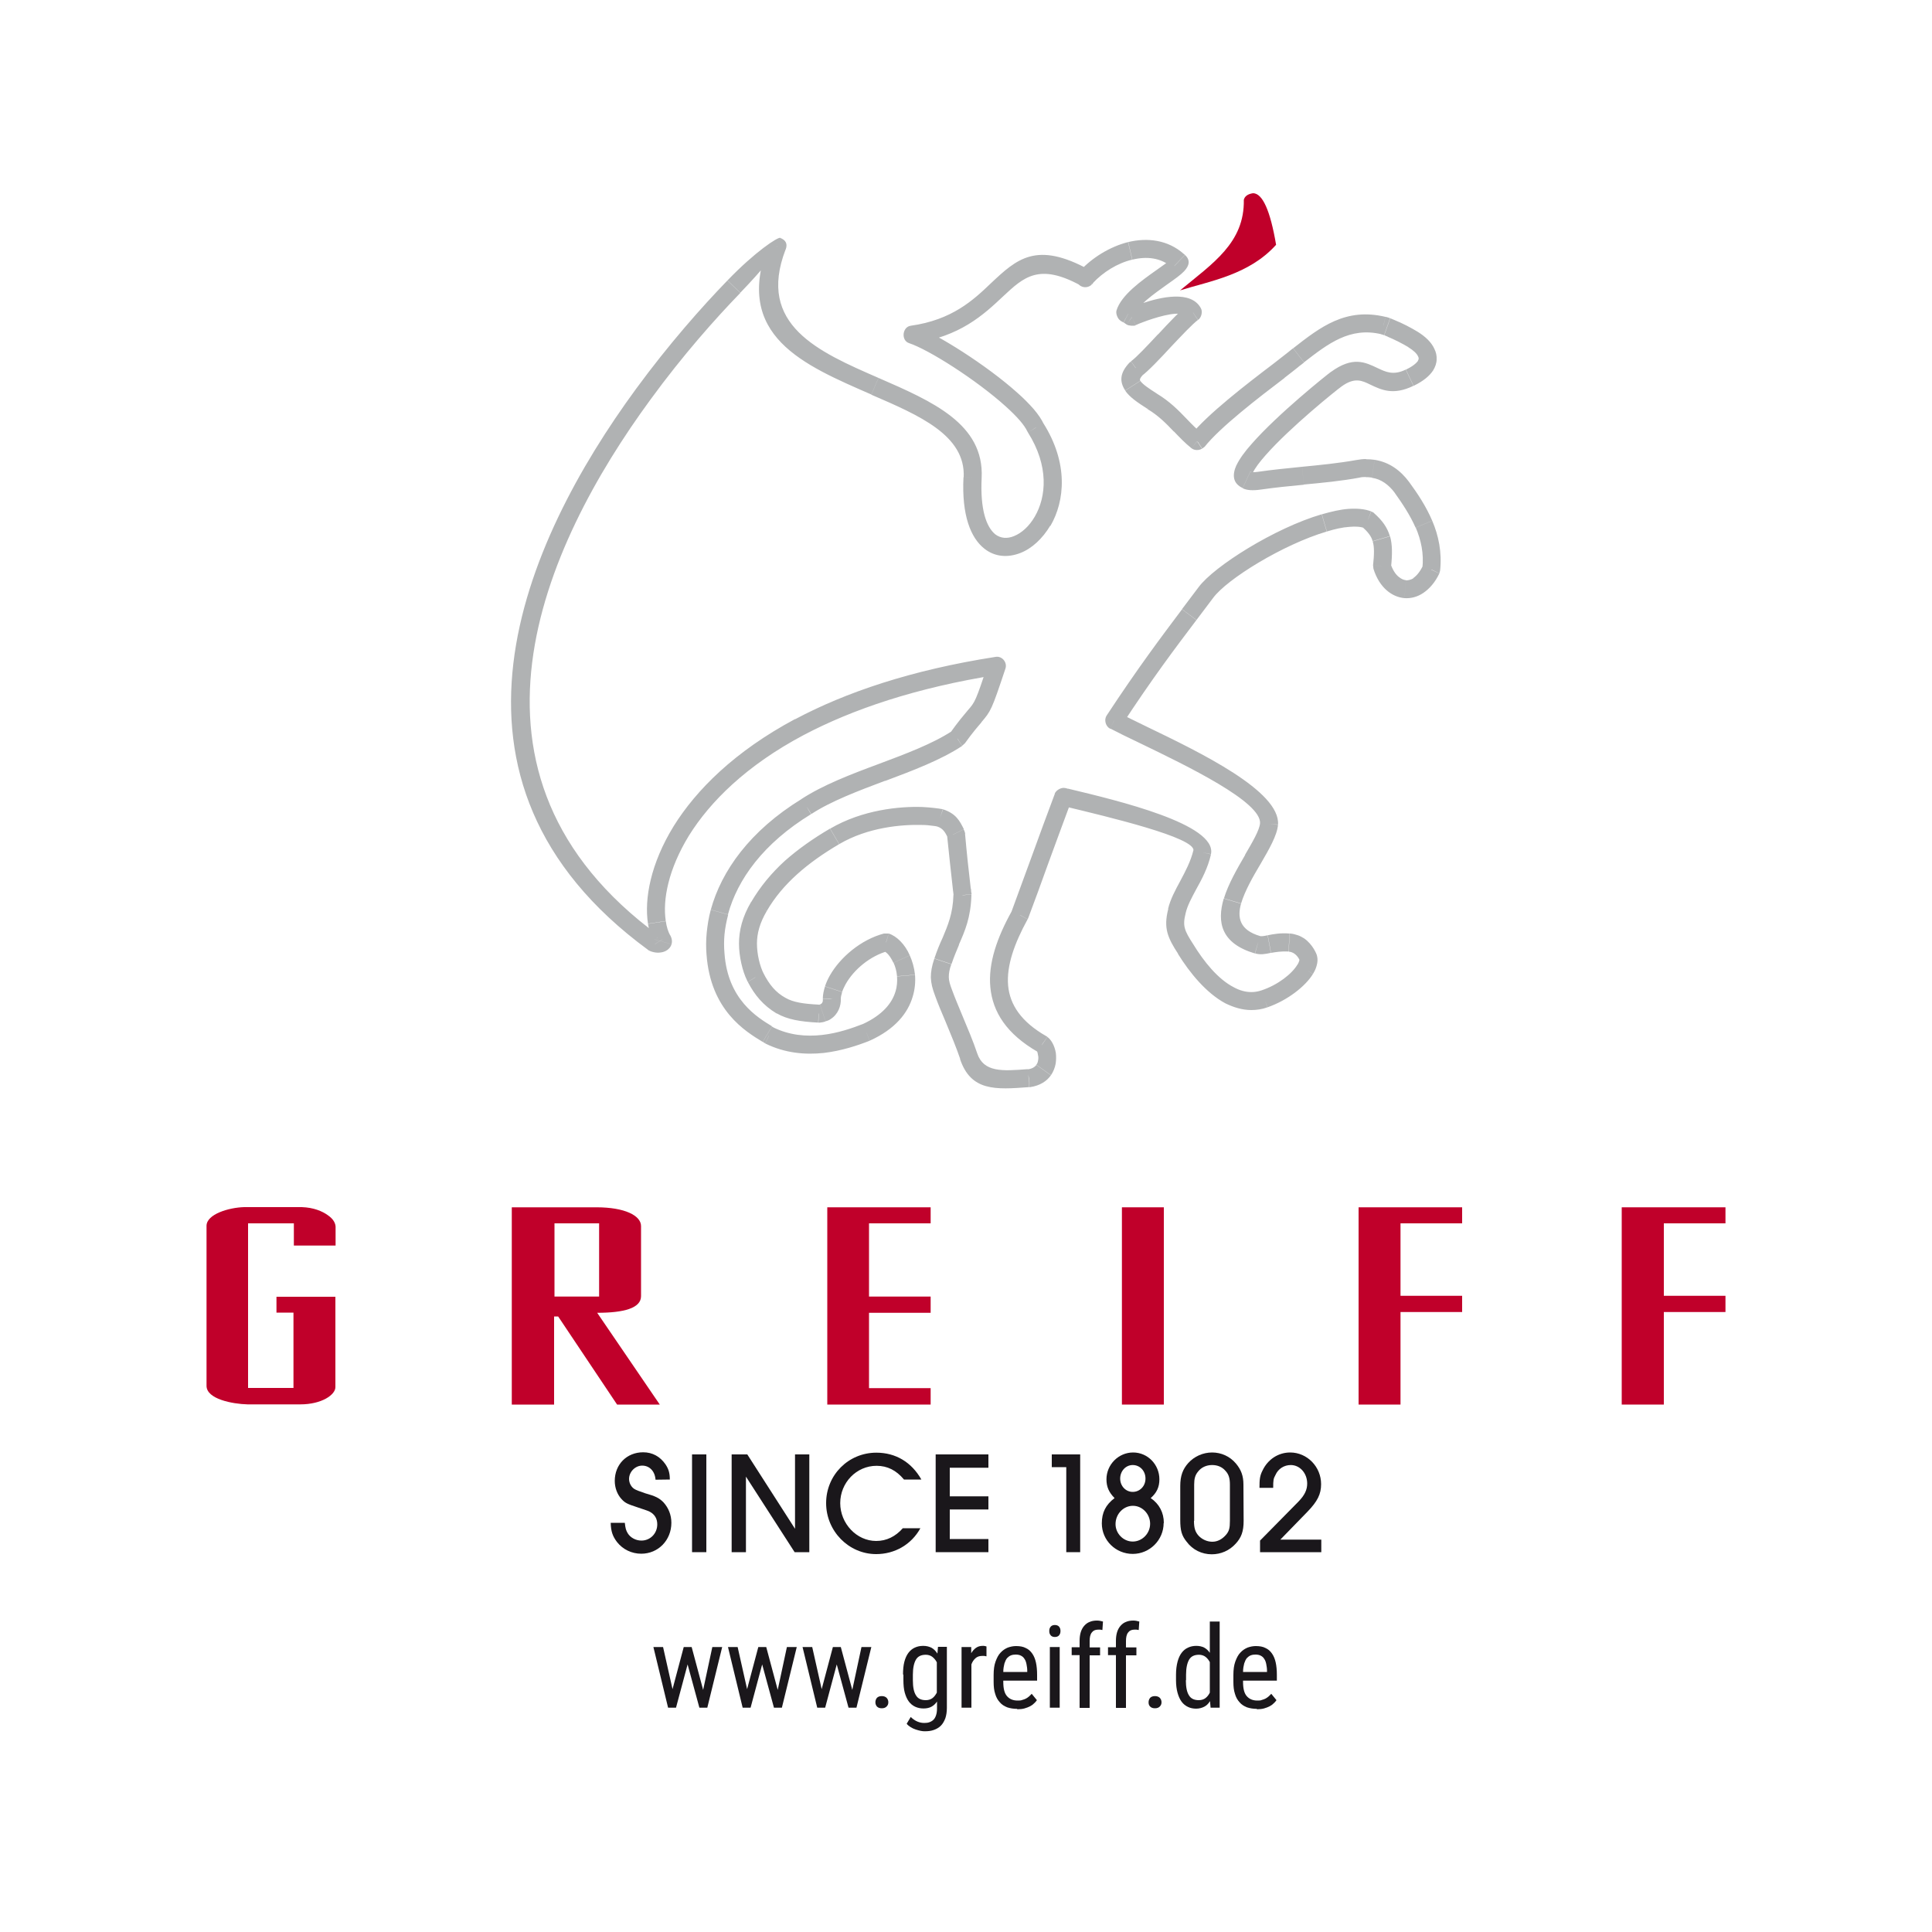 <?xml version="1.0" encoding="UTF-8"?>
<svg id="Vrstva_1" data-name="Vrstva 1" xmlns="http://www.w3.org/2000/svg" viewBox="0 0 100 100">
  <defs>
    <style>
      .cls-1 {
        fill: #b0b2b3;
      }

      .cls-2, .cls-3 {
        fill: #c0002a;
      }

      .cls-4 {
        fill: #1a171b;
      }

      .cls-3 {
        fill-rule: evenodd;
      }
    </style>
  </defs>
  <g>
    <path class="cls-4" d="m36.39,87.49l.48-2.24h.51l-.77,3.14h-.41l-.61-2.24-.6,2.24h-.41l-.76-3.14h.5l.49,2.18.58-2.18h.41l.6,2.24Z"/>
    <path class="cls-4" d="m40.25,87.49l.48-2.24h.51l-.77,3.14h-.41l-.61-2.24-.6,2.24h-.41l-.76-3.14h.5l.49,2.18.58-2.18h.41l.6,2.24Z"/>
    <path class="cls-4" d="m44.11,87.49l.48-2.24h.51l-.77,3.14h-.41l-.61-2.24-.6,2.24h-.41l-.76-3.14h.5l.49,2.18.58-2.18h.41l.6,2.24Z"/>
    <path class="cls-4" d="m45.31,88.11c0-.09.03-.17.08-.23.06-.06.14-.09.25-.09s.19.03.25.09c.06.06.09.14.09.23s-.03.16-.09.22c-.06.06-.14.09-.25.09s-.19-.03-.25-.09c-.05-.06-.08-.13-.08-.22Z"/>
    <path class="cls-4" d="m46.74,86.68c0-.26.02-.48.07-.67.05-.19.12-.34.21-.46.09-.12.2-.21.33-.27.13-.06.27-.09.44-.09s.31.04.43.1c.12.07.22.17.3.3l.03-.35h.46v3.16c0,.21-.03.39-.08.54-.06.15-.13.28-.23.38-.1.1-.22.17-.36.22-.14.05-.29.07-.46.07-.06,0-.13,0-.22-.02-.09-.02-.17-.04-.26-.07-.09-.03-.18-.07-.26-.12-.08-.05-.16-.11-.21-.18l.21-.35c.11.11.23.19.35.24.12.05.24.07.35.07.1,0,.19-.01.27-.04.08-.03.15-.07.21-.13.06-.06.1-.14.13-.23.03-.09.05-.21.05-.35v-.36c-.08.12-.18.21-.29.27-.11.06-.25.09-.41.09s-.3-.03-.43-.09c-.13-.06-.24-.15-.33-.27-.09-.12-.16-.28-.21-.46s-.07-.4-.07-.65v-.29Zm.51.29c0,.35.05.61.16.78.1.17.27.25.51.25.14,0,.26-.04.35-.11.09-.07.16-.17.22-.28v-1.57c-.06-.11-.13-.2-.23-.28-.09-.07-.21-.11-.34-.11-.24,0-.41.08-.51.25s-.16.43-.16.78v.29Z"/>
    <path class="cls-4" d="m51.06,85.73s-.08-.01-.11-.02c-.03,0-.07,0-.12,0-.14,0-.25.04-.34.12-.09.08-.16.18-.21.32v2.24h-.51v-3.14h.5v.32c.07-.12.15-.21.25-.28.1-.07.21-.1.34-.1.02,0,.03,0,.05,0s.04,0,.06.01c.02,0,.04,0,.05.01s.03,0,.04.01v.5Z"/>
    <path class="cls-4" d="m52.64,88.45c-.19,0-.36-.03-.51-.08-.15-.06-.28-.14-.38-.26-.11-.12-.19-.26-.24-.44-.06-.18-.08-.38-.08-.62v-.35c0-.28.03-.51.1-.7.07-.19.15-.35.26-.46.11-.12.23-.2.37-.26.14-.05.28-.08.43-.08.2,0,.37.03.5.1.14.06.25.16.34.29.09.13.15.28.19.46s.06.4.06.64v.3h-1.75v.07c0,.34.06.58.19.73.13.15.31.23.55.23.09,0,.17,0,.24-.03.07-.02.13-.04.19-.07.06-.03.11-.07.16-.11.05-.04.09-.09.14-.14l.27.33c-.04.06-.09.12-.15.17-.06.06-.13.11-.21.15-.08.04-.18.08-.29.11-.11.03-.23.04-.36.04Zm-.06-2.81c-.09,0-.17.01-.25.04-.08.03-.14.08-.2.14-.06.07-.1.16-.14.28-.03.12-.06.26-.06.44h1.24v-.07c0-.12-.02-.23-.04-.34-.02-.1-.05-.19-.1-.26-.04-.07-.1-.13-.18-.17-.07-.04-.17-.06-.28-.06Z"/>
    <path class="cls-4" d="m54.31,84.42c0-.09.02-.16.07-.22.05-.06.12-.09.22-.09s.17.03.22.09c.05.06.07.13.07.22s-.02.16-.07.22c-.05.06-.12.09-.22.09s-.17-.03-.22-.09c-.05-.06-.07-.13-.07-.22Zm.54,3.97h-.51v-3.14h.51v3.14Z"/>
    <path class="cls-4" d="m55.88,88.39v-2.72h-.41v-.41h.41v-.33c0-.17.02-.32.06-.45.04-.13.1-.24.18-.33.08-.09.17-.16.28-.2.11-.05.24-.07.38-.07.1,0,.21.02.31.05l-.03.44s-.07-.01-.11-.02c-.04,0-.08,0-.12,0-.14,0-.25.05-.32.15-.08.1-.11.25-.11.44v.33h.54v.41h-.54v2.72h-.51Z"/>
    <path class="cls-4" d="m57.76,88.39v-2.72h-.41v-.41h.41v-.33c0-.17.02-.32.06-.45.04-.13.1-.24.18-.33.08-.09.17-.16.28-.2.11-.05.24-.07.38-.07.1,0,.21.02.31.05l-.03.44s-.07-.01-.11-.02c-.04,0-.08,0-.12,0-.14,0-.25.05-.32.15-.08.1-.11.25-.11.44v.33h.54v.41h-.54v2.72h-.51Z"/>
    <path class="cls-4" d="m59.45,88.11c0-.09.03-.17.08-.23.06-.06.14-.09.25-.09s.19.03.25.09c.06.06.09.14.09.23s-.03.16-.09.22c-.06.06-.14.09-.25.09s-.19-.03-.25-.09c-.06-.06-.08-.13-.08-.22Z"/>
    <path class="cls-4" d="m60.87,86.68c0-.26.03-.48.08-.67.05-.19.12-.34.21-.46.09-.12.2-.21.33-.27.13-.06.27-.09.43-.09s.29.03.41.09c.11.06.21.15.29.27v-1.62h.51v4.46h-.47l-.03-.34c-.08.13-.18.23-.3.29s-.26.1-.42.1c-.15,0-.3-.03-.42-.09-.13-.06-.24-.15-.33-.27-.09-.12-.16-.28-.21-.46-.05-.18-.08-.4-.08-.65v-.29Zm.51.29c0,.35.05.61.16.78.1.17.27.25.51.25.14,0,.26-.04.35-.11.09-.07.16-.16.22-.28v-1.58c-.06-.11-.13-.2-.22-.27-.09-.07-.21-.11-.34-.11-.24,0-.41.08-.51.25s-.16.43-.16.78v.29Z"/>
    <path class="cls-4" d="m65.05,88.45c-.19,0-.36-.03-.51-.08-.15-.06-.28-.14-.38-.26-.11-.12-.19-.26-.24-.44-.06-.18-.08-.38-.08-.62v-.35c0-.28.03-.51.1-.7.07-.19.15-.35.26-.46.11-.12.23-.2.37-.26.14-.05.28-.08.43-.08.2,0,.37.03.5.1.14.06.25.16.34.29.09.13.15.28.19.46.04.18.06.4.06.64v.3h-1.75v.07c0,.34.06.58.19.73.13.15.31.23.55.23.09,0,.17,0,.23-.03.07-.02.13-.04.19-.07.06-.03.11-.07.16-.11.05-.04.09-.09.14-.14l.27.33c-.04.06-.09.12-.15.17-.06.06-.13.11-.21.15-.08.04-.18.08-.29.11-.11.03-.23.04-.36.04Zm-.06-2.81c-.09,0-.17.01-.25.04-.08.03-.14.08-.2.14-.06.07-.1.16-.14.28-.03.12-.06.26-.06.44h1.24v-.07c0-.12-.02-.23-.04-.34-.02-.1-.05-.19-.1-.26-.04-.07-.1-.13-.18-.17-.07-.04-.17-.06-.28-.06Z"/>
  </g>
  <g>
    <path class="cls-1" d="m56.39,13.97c.22.13.31.4.19.63-.13.23-.41.31-.64.18m-4.66-.11c1.35-1.27,2.36-2.21,5.11-.7l-.45.81c-2.16-1.18-2.95-.44-4.02.56l-.64-.67Zm-4.14,2.19c2.14-.3,3.24-1.33,4.14-2.19l.64.67c-1.01.95-2.23,2.09-4.65,2.43l-.13-.92Zm-.09.9c-.42-.14-.35-.84.09-.9l.07.46-.15.44Zm5,3.27c-1.52-1.37-3.97-2.93-5-3.27l.3-.89c1.11.39,3.72,2.03,5.32,3.47l-.62.69Zm.74.74c-.2-.23-.45-.48-.74-.74l.62-.69c.32.28.6.57.83.83l-.71.6Zm.38.55c-.07-.15-.2-.34-.38-.55l.71-.6c.24.28.42.55.53.79l-.86.36Zm.86-.36h0s-.43.18-.43.18l.43-.18Zm-.86.36h0l.86-.35h0s-.86.35-.86.35Zm.04.07s-.04-.07-.04-.07l.43-.18-.39.25Zm.35,4.35c.6-1.03.74-2.62-.35-4.35l.79-.49c1.31,2.07,1.12,4.03.37,5.32l-.8-.47Zm-1.08,1.01c.4-.16.79-.51,1.08-1.01l.8.47c-.4.67-.95,1.18-1.54,1.41l-.34-.87Zm-.96-.09c.28.21.62.23.96.09l.34.87c-.64.25-1.32.22-1.88-.23l.58-.73Zm-.71-2.92c-.08,1.63.24,2.54.71,2.92l-.58.73c-.69-.55-1.17-1.71-1.07-3.69l.93.04Zm0,0h0l-.47-.02.47.02Zm-5.34-5.18c2.77,1.21,5.48,2.37,5.34,5.18l-.93-.04c.1-2.17-2.3-3.2-4.78-4.27l.37-.86Zm-4.81-6.64c-1.5,3.9,1.71,5.29,4.81,6.64l-.37.86c-3.5-1.53-7.15-3.03-5.33-7.76l.89.26Zm-.59.27l.3-.88c.31.11.41.32.29.62m-.59.26h-.02s.18-.44.18-.44l-.16.44Zm-2.42,1.33c1.43-1.49,2.61-2.26,2.74-2.21l-.34.87s-.57.77-1.73,1.97l-.67-.64Zm-4.73,5.61c1.7-2.32,3.42-4.26,4.73-5.61l.67.64c-1.29,1.33-2.98,3.23-4.65,5.52l-.75-.55Zm.63,29.04c-11.96-8.76-6.44-21.11-.63-29.04l.75.55c-5.58,7.61-10.9,19.45.43,27.75l-.55.75Zm.55-.75h.01s-.29.37-.29.37l.28-.37Zm.09.88c-.22.04-.53-.04-.66-.14l.58-.73s-.05.23-.03.23l.11.64Zm.27-.08c-.08.04-.17.07-.27.08l-.11-.64s-.08-.25-.05-.26l.43.82Zm.3-.35c-.05.16-.16.28-.3.35l-.43-.82c.08-.04-.21.34-.18.22l.9.25Zm-.08-.48c.1.17.12.33.08.48l-.9-.25c.03-.08.07.34.03.26l.79-.49Zm-.79.49l-.02-.03.41-.21-.4.24Zm.57-1.21c.04.29.12.55.23.75l-.82.43c-.15-.28-.27-.64-.33-1.03l.92-.14Zm1.2-4.42c-1.06,1.73-1.37,3.32-1.2,4.42l-.92.14c-.2-1.29.14-3.12,1.33-5.05l.79.49Zm5.93-5.2c-2.96,1.57-4.84,3.45-5.93,5.2l-.79-.49c1.17-1.88,3.16-3.87,6.28-5.54l.44.82Zm10.08-3.13c-4.26.67-7.56,1.8-10.08,3.13l-.44-.82c2.61-1.39,6.01-2.55,10.38-3.23l.14.92Zm-.14-.92c.34-.06.62.29.51.61l-.44-.15-.07-.46Zm-1.44,2.77c.39-.45.4-.46,1.07-2.46l.88.3c-.72,2.16-.75,2.19-1.25,2.78l-.71-.62Zm-.92,1.18c.44-.62.72-.94.92-1.18l.71.62c-.18.21-.44.5-.87,1.1l-.76-.53Zm.76.53s-.11.11-.13.12l-.25-.39.38.27Zm-4.44,1.06c1.39-.52,2.8-1.05,3.8-1.71l.51.78c-1.09.72-2.54,1.27-3.98,1.81l-.33-.87Zm-4.01,1.82c1.1-.72,2.55-1.28,4.01-1.82l.33.87c-1.41.53-2.81,1.06-3.82,1.72l-.52-.77Zm0,0h0s.26.39.26.39l-.26-.39Zm0,0h0l.53.77h0l-.53-.77Zm.53.77h-.02s-.24-.38-.24-.38l.26.38Zm-5.22,4.96c.55-2.01,2.02-4.09,4.71-5.74l.48.79c-2.47,1.51-3.81,3.38-4.3,5.19l-.9-.25Zm-.21,1.18c.04-.39.1-.78.21-1.18l.9.25c-.09.35-.16.69-.19,1.03l-.92-.09Zm-.01,1.15c-.03-.37-.03-.75.01-1.15l.92.09c-.03.33-.03.67,0,.99l-.93.07Zm0,0h0l.47-.03-.47.03Zm0,0h0s.93-.07.93-.07h0s-.93.07-.93.07Zm.93-.07h0s-.46.04-.46.04l.46-.04Zm1.98,4.58c-.91-.55-2.7-1.64-2.91-4.52l.93-.06c.17,2.39,1.7,3.31,2.46,3.77l-.48.8Zm.09.05c-.21-.13-.02,0-.09-.05l.48-.8s-.17-.1.09.06l-.48.8Zm.04.03l-.04-.03.24-.4-.2.42Zm3.03.49c-.95.1-2,.02-3.03-.49l.4-.84c.85.42,1.72.49,2.53.4l.1.93Zm2.37-.63c-.61.24-1.44.52-2.37.63l-.1-.93c.82-.09,1.56-.35,2.13-.57l.34.87Zm.02-.01h-.02s-.17-.43-.17-.43l.19.43Zm2.21-2.27c-.25.85-.91,1.68-2.21,2.27l-.38-.85c1.02-.47,1.52-1.08,1.7-1.69l.89.26Zm.12-1.14c.03.36,0,.75-.12,1.14l-.89-.26c.08-.27.1-.54.08-.79l.93-.08Zm-.27-1c.13.29.23.63.27,1l-.93.08c-.02-.26-.09-.5-.18-.7l.85-.38Zm-1.09-1.13c.41.13.84.55,1.09,1.13l-.85.38c-.15-.32-.34-.56-.51-.6l.27-.9Zm-.25,0s.22,0,.25,0l-.14.45-.12-.45Zm-2.79,2.16c.53-.93,1.61-1.85,2.79-2.16l.23.9c-.94.25-1.79.97-2.21,1.72l-.81-.46Zm-.26.58c.06-.19.15-.39.26-.58l.81.46c-.07.13-.14.27-.18.4l-.89-.29Zm-.11.6c0-.19.05-.39.11-.6l.89.29c-.04.13-.07.25-.07.35l-.93-.04Zm0,.04s0-.02,0-.04l.93.04s0,.01,0,.02l-.93-.03Zm0,.04v-.04l.47.02-.47.03Zm-.09.22c.07-.04.1-.14.09-.22l.93-.06c.02.39-.14.82-.53,1.07l-.49-.79Zm-.06.03s.03-.01.06-.03l.49.79c-.07.05-.16.09-.26.11l-.29-.88Zm-.09.02s.06,0,.09-.02l.29.88c-.09.03-.18.05-.29.06l-.09-.92Zm.09.92h0l-.05-.46.05.46Zm-.1-.92s-.01,0,.01,0l.09.92s0,0-.03,0l-.07-.92Zm.07.92h-.05s.02-.46.02-.46l.03.46Zm-1.75-1.28c.4.23.93.31,1.73.35l-.04.93c-.94-.05-1.59-.16-2.15-.48l.46-.81Zm-1.16-1.31c.31.62.65,1.03,1.16,1.31l-.46.81c-.71-.43-1.14-.96-1.49-1.63l.79-.49Zm-.79.49s-.04-.07-.04-.08l.43-.17-.4.25Zm.47-1.99c0,.53.14,1.16.36,1.58l-.87.33c-.24-.48-.42-1.25-.42-1.91h.93Zm.51-1.69c-.37.63-.51,1.17-.51,1.69h-.93c0-.67.17-1.38.63-2.16l.8.47Zm0,0h0s-.4-.22-.4-.22l.41.22Zm1.56-1.89c-.62.56-1.15,1.18-1.56,1.89l-.81-.46c.47-.8,1.05-1.5,1.74-2.13l.63.7Zm2.19-1.57c-.82.48-1.56,1-2.19,1.57l-.63-.7c.69-.61,1.47-1.16,2.34-1.67l.47.8Zm4.28-.99c-1.06-.03-2.8.12-4.28.99l-.47-.8c1.67-.98,3.6-1.16,4.77-1.12l-.02.93Zm.53.04c-.13-.02-.32-.04-.53-.04l.02-.93c.22.01.43.03.61.05l-.1.92Zm.3.05c-.07-.02-.17-.04-.3-.05l.1-.92c.18.02.32.04.42.06l-.22.91Zm0,0h0l.22-.91h0l-.22.91Zm.22-.91h.03s-.14.46-.14.46l.11-.46Zm.28,1.46c-.12-.24-.23-.46-.54-.56l.3-.89c.68.22.87.61,1.08,1.03l-.83.41Zm.83-.41h0l-.42.21.42-.21Zm-.8.47s-.02-.04-.03-.06l.83-.41s.02.04.03.07l-.83.41Zm.83-.41s.05.14.05.16l-.47.04.42-.21Zm-.58,3.12c-.11-.99-.22-1.97-.31-2.88l.93-.08c.09,1.02.19,1.94.3,2.87l-.93.1Zm.03.28c0-.09-.02-.18-.03-.28l.93-.1c0,.09.01.18.03.27l-.92.1Zm.92-.1s0,.06,0,.07l-.46-.02.46-.05Zm-1.49,2.25c.27-.65.53-1.24.56-2.22l.93.03c-.04,1.16-.33,1.82-.65,2.55l-.85-.36Zm-.43,1.08c.14-.42.28-.76.43-1.08l.85.36c-.13.31-.27.64-.39,1l-.88-.29Zm0,0h0l.44.14-.44-.14Zm-.18.97c0-.3.05-.58.18-.97l.88.29c-.1.27-.13.47-.13.67l-.93.02Zm.22.95c-.14-.37-.21-.65-.22-.95l.93-.02c0,.18.06.39.16.65l-.87.32Zm0,0h0s.43-.17.43-.17l-.43.17Zm.55,1.36c-.2-.47-.4-.94-.55-1.36l.87-.32c.16.44.35.88.53,1.32l-.85.36Zm.75,1.91c-.21-.61-.48-1.26-.75-1.91l.85-.36c.28.67.57,1.35.78,1.98l-.88.29Zm.88-.29h0s-.44.14-.44.14l.44-.14Zm-.89.29h0l.89-.29h0l-.89.29Zm3.56,1.46c-1.72.13-3,.22-3.56-1.46l.89-.29c.33.99,1.3.92,2.6.82l.07.93Zm.03,0h-.03l-.07-.93h.03s.06.93.06.93Zm.04,0h-.04s-.03-.46-.03-.46l.07.46Zm1.08-.62c-.22.31-.56.54-1.08.62l-.13-.92c.23-.03.37-.12.45-.23l.76.54Zm.24-.59c-.04.21-.12.41-.24.59l-.76-.54c.05-.06.08-.14.09-.22l.91.17Zm.01-.56c.02.17.02.37-.01.56l-.91-.17c.02-.09.02-.18,0-.27l.92-.13Zm-.44-.83c.21.15.38.47.44.83l-.92.13c-.02-.11-.03-.19-.05-.19l.53-.76Zm-.04-.03s.04.02.04.03l-.27.38.23-.41Zm-1.99-2.63c.09.99.67,1.88,1.99,2.63l-.45.81c-1.62-.93-2.34-2.07-2.46-3.35l.92-.09Zm1.01-3.43c-.68,1.24-1.1,2.4-1.01,3.43l-.92.09c-.12-1.24.35-2.58,1.12-3.96l.82.45Zm.03-.06s-.03.06-.03.06l-.41-.23.44.17Zm1.03-2.81c-.35.98-.72,1.99-1.03,2.81l-.87-.32c.44-1.19.73-2,1.03-2.81l.87.32Zm1.22-3.31c-.49,1.31-.85,2.31-1.22,3.31l-.87-.32c.41-1.13.82-2.25,1.22-3.31l.88.32Zm-.88-.32c.08-.19.35-.34.55-.29l-.11.46-.44-.17Zm.48.65c-.05-.01-.1-.02-.15-.03l.22-.91s.1.02.15.04l-.21.91Zm6.7,2.3c.14-.67-4.41-1.75-6.7-2.3l.21-.91c2.59.62,7.72,1.84,7.4,3.39l-.91-.19Zm.91.19h0s-.45-.1-.45-.1l.45.1Zm-1.59,1.38c.26-.49.54-1.01.68-1.59l.91.21c-.16.7-.47,1.28-.77,1.82l-.82-.44Zm-.63,1.44c.12-.5.37-.96.63-1.44l.82.44c-.23.43-.45.83-.54,1.22l-.91-.22Zm.91.22h0l-.46-.11.46.11Zm-.94,1.03c-.1-.37-.09-.74.04-1.25l.9.22c-.09.36-.1.58-.04.79l-.9.24Zm.55,1.08c-.27-.41-.45-.73-.55-1.08l.9-.24c.06.23.21.48.43.82l-.78.5Zm.78-.5h0l-.4.25.4-.25Zm1.66,3.06c-.98-.53-1.83-1.56-2.45-2.56l.79-.5c.55.9,1.28,1.81,2.1,2.23l-.44.83Zm1.35.35c-.47,0-.92-.14-1.35-.35l.44-.83c.29.16.6.25.91.25v.93Zm.83-.14c-.28.1-.56.14-.83.14v-.93c.18,0,.35-.03.53-.09l.3.88Zm.02,0h-.02s-.15-.43-.15-.43l.17.43Zm-.02,0s.02,0,.02,0l-.34-.86s.01,0,.03,0l.29.88Zm0,0h0l-.15-.44.15.44Zm2.36-1.73c-.39.64-1.32,1.37-2.36,1.73l-.3-.88c.84-.28,1.57-.85,1.86-1.34l.79.49Zm0,0h0l-.4-.24.4.24Zm.19-.43c-.04.15-.1.28-.19.43l-.8-.48c.04-.07.07-.14.09-.2l.9.24Zm.02-.5c.04.16.03.33-.02.5l-.9-.24s.01-.05,0-.07l.91-.2Zm0,0h0l-.46.1.46-.1Zm0,0h0s-.91.22-.91.22h0s.91-.22.91-.22Zm0,0h0s-.46.11-.46.11l.45-.11Zm-.67-.91c.45.31.66.83.67.91l-.9.22s-.09-.22-.29-.35l.52-.78Zm-.32-.16c.12.04.22.1.32.16l-.52.78s-.08-.05-.12-.06l.32-.88Zm-.39-.09c.14.01.26.05.39.09l-.32.88s-.09-.03-.14-.03l.07-.93Zm-.04,0s0,0,.04,0l-.07.93s0,0-.02,0l.06-.94Zm-.06.94h0s.03-.47.03-.47l-.03.47Zm-1.08-.85c.3-.06.66-.13,1.14-.09l-.06.93c-.37-.02-.66.03-.9.07l-.17-.91Zm-.4.04c.07.02.22,0,.4-.04l.17.91c-.29.06-.53.11-.81.03l.24-.9Zm-.24.9h-.01l.13-.45-.12.45Zm-.73-2.59c-.21.73-.08,1.38.98,1.69l-.27.9c-1.75-.52-1.97-1.61-1.61-2.84l.89.26Zm1.01-2.05c-.4.67-.82,1.41-1.01,2.05l-.89-.26c.23-.75.68-1.53,1.1-2.25l.81.46Zm.9-2.02c-.05.56-.46,1.26-.9,2.02l-.81-.46c.39-.67.75-1.28.78-1.64l.93.08Zm0,0h0s-.46-.03-.46-.03l.46.03Zm0-.01h0s-.93-.05-.93-.05h0s.93.05.93.05Zm0,0h0s-.47-.03-.47-.03l.47.03Zm-6.78-5.06c2.76,1.33,6.9,3.33,6.78,5.06l-.93-.06c.08-1.11-3.72-2.95-6.25-4.17l.4-.83Zm-1.48-.73c.42.21.92.46,1.48.73l-.4.83c-.59-.28-1.12-.54-1.5-.74l.42-.82Zm-.01,0h.01s-.42.83-.42.83h-.02s.43-.83.43-.83Zm-.43.82c-.22-.11-.32-.46-.17-.67l.39.25-.21.41Zm4.48-5.62c-1.09,1.44-2.27,3-3.88,5.46l-.78-.5c1.63-2.48,2.82-4.06,3.91-5.51l.75.56Zm.86-1.14c-.35.46-.6.8-.86,1.14l-.75-.56c.32-.43.64-.85.86-1.14l.75.56Zm5.89-3.44c-2.27.67-5.17,2.46-5.89,3.44l-.75-.56c.8-1.08,3.94-3.06,6.37-3.77l.26.89Zm1.17-.24c-.35.02-.75.11-1.17.24l-.26-.89c.49-.14.95-.25,1.37-.28l.07.93Zm.79.07c-.2-.08-.48-.1-.79-.07l-.07-.93c.46-.03.86,0,1.19.13l-.33.87Zm.33-.87h0s-.18.43-.18.43l.17-.43Zm-.34.87h0l.35-.87h0l-.35.87Zm.35-.87s.13.07.14.08l-.31.35.17-.43Zm.07,1.55c-.07-.27-.25-.49-.56-.77l.62-.7c.44.39.69.74.83,1.2l-.9.26Zm.02,1.24c.06-.57.07-.96-.02-1.24l.9-.26c.12.43.12.92.05,1.6l-.92-.1Zm.02.18s-.02-.17-.02-.18l.46.05-.44.13Zm.69,1.12c-.29-.25-.54-.63-.69-1.12l.88-.28c.1.31.25.56.43.7l-.62.7Zm.92.4c-.33-.03-.64-.16-.92-.4l.62-.7c.12.1.25.16.37.17l-.07.92Zm.97-.27c-.31.21-.64.29-.97.27l.07-.92c.12,0,.26-.03.39-.11l.52.77Zm.83-1.01c-.22.47-.52.8-.83,1.01l-.52-.77c.18-.12.35-.33.5-.64l.84.4Zm.04-.15s-.04.14-.04.15l-.42-.21.46.06Zm-.41-2.58c.33.77.51,1.63.41,2.58l-.92-.1c.09-.78-.07-1.48-.34-2.12l.86-.36Zm-1.2-2.01c.44.6.88,1.26,1.2,2.01l-.86.36c-.29-.66-.7-1.27-1.1-1.83l.76-.54Zm0,0h0s-.38.27-.38.27l.38-.27Zm-1.78-1.14c.76.12,1.34.55,1.78,1.14l-.75.55c-.3-.39-.68-.69-1.17-.76l.14-.92Zm-.45-.03c.16,0,.32.01.45.03l-.14.92c-.1-.01-.2-.03-.31-.02v-.93Zm.01.93h0v-.46s0,.46,0,.46Zm-.5-.89c.17-.03.33-.05.49-.05v.93c-.1,0-.21,0-.33.03l-.16-.91Zm0,0h0l.16.91h0l-.16-.91Zm0,0h0l.08.46-.08-.46Zm-2.81.35c.92-.09,1.85-.18,2.81-.35l.17.91c-.97.18-1.94.27-2.9.36l-.08-.93Zm-2.28.26c.75-.11,1.51-.18,2.28-.26l.08.93c-.73.07-1.46.14-2.22.25l-.14-.92Zm-.41,0c.05.03.18.03.41,0l.14.92c-.42.06-.73.04-.94-.07l.39-.84Zm.14.04s-.23-.08-.14-.04l-.39.84c-.5-.23-.56-.66-.32-1.19l.85.38Zm.65-.89c-.31.35-.54.66-.65.89l-.85-.38c.15-.32.43-.71.8-1.12l.7.61Zm3.93-3.56c-.23.16-2.65,2.1-3.93,3.56l-.7-.61c1.33-1.52,3.86-3.55,4.1-3.72l.53.77Zm0,0h0s-.27-.38-.27-.38l.27.38Zm1.48-.11c-.41-.2-.8-.39-1.48.11l-.54-.76c1.13-.82,1.76-.51,2.43-.19l-.41.84Zm2.25.07c-1.05.51-1.66.21-2.25-.07l.41-.84c.39.18.79.39,1.44.07l.4.84Zm-.4-.84h0l.2.42-.2-.42Zm1.42.04c-.18.28-.51.56-1.01.8l-.4-.84c.34-.16.53-.32.63-.46l.79.5Zm.18-.57c0,.19-.07.39-.18.57l-.79-.5s.04-.07.04-.1l.93.03Zm-.12-.55c.09.18.13.36.12.55l-.93-.03s0-.08-.03-.12l.84-.4Zm-.85-.87c.4.25.7.54.85.87l-.84.4c-.07-.16-.25-.32-.51-.48l.49-.79Zm0,0h0l-.24.4.24-.4Zm-1.2-.61c.4.16.86.4,1.2.61l-.49.79c-.3-.18-.71-.39-1.07-.54l.35-.86Zm-.24-.1c.09.04.17.07.24.1l-.35.86c-.08-.04-.14-.05-.19-.08l.31-.88Zm-.22-.07c.07.02.15.04.22.07l-.31.88c-.05-.02-.11-.04-.16-.05l.25-.89Zm0,0h0l-.25.89h0l.25-.89Zm-.02,0h.02s-.12.45-.12.45l.1-.45Zm-4.78,1.63c1.42-1.11,2.72-2.12,4.78-1.63l-.21.9c-1.63-.39-2.76.49-4,1.45l-.57-.73Zm-.28.22c.13-.1.2-.17.28-.22l.57.73c-.11.09-.23.18-.29.22l-.56-.73Zm0,0h0l.28.37-.29-.37Zm-.73.57c.26-.21.51-.39.73-.57l.57.73c-.18.15-.45.35-.74.58l-.57-.74Zm-4.31,3.73c.88-1.11,2.94-2.69,4.31-3.73l.57.74c-1.33,1.01-3.34,2.55-4.15,3.58l-.73-.58Zm.73.58s-.1.08-.11.09l-.25-.38.36.29Zm-.76-.55s.06-.07.13-.12l.51.77c-.07.05.16-.16.13-.12l-.77-.52Zm.77.52c-.14.21-.48.26-.68.1l.29-.35.38.25Zm-.92-1.41c.26.27.52.54.83.78l-.59.73c-.34-.27-.62-.57-.91-.87l.67-.65Zm-1.56-1.32c.67.4,1.12.86,1.56,1.32l-.67.65c-.4-.42-.8-.83-1.37-1.17l.47-.8Zm-.47.8h-.01s.25-.4.25-.4l-.24.4Zm-.38-1.46c.13.19.45.4.87.67l-.5.78c-.5-.32-.92-.6-1.15-.94l.78-.5Zm.13-.3c-.14.15-.17.24-.13.3l-.78.5c-.3-.46-.29-.91.24-1.46l.67.65Zm-.67-.65s.06-.05.06-.05l.27.38-.33-.33Zm2.14-.82c-.59.64-1.19,1.27-1.53,1.52l-.55-.76c.28-.2.84-.8,1.4-1.4l.68.64Zm0,0h0l-.34-.32.34.32Zm1.4-1.39c-.29.21-.84.8-1.4,1.39l-.68-.63c.59-.64,1.19-1.27,1.54-1.52l.54.76Zm.06-.05s-.06.05-.06.05l-.27-.38.33.32Zm-.07.06s.1-.09.07-.06l-.66-.65s.05-.05.07-.07l.51.78Zm.15-.6c.1.18.02.49-.15.6l-.26-.39.41-.22Zm-3.07-.25c.99-.34,2.57-.7,3.07.25l-.82.43c-.18-.34-1.26-.04-1.95.2l-.3-.88Zm-.45.17c.12-.04.26-.1.45-.17l.3.88c-.15.06-.28.1-.4.15l-.35-.86Zm-.25.11c.06-.03.15-.07.25-.11l.35.86c-.12.05-.19.08-.21.09l-.39-.84Zm0,0h0s.39.84.39.84h0s-.39-.84-.39-.84Zm.39.85c-.1.04-.37.02-.46-.04l.27-.38.19.42Zm-.18-.97c.08.04.12.07.25.16l-.53.77c-.11-.08-.13-.09-.16-.11l.44-.82Zm-.44.82h0l.22-.41-.22.41Zm.31-.89c.05.03.1.05.13.07l-.45.82s-.07-.04-.16-.09l.47-.8Zm-.47.8c-.15-.09-.26-.37-.21-.53l.45.13-.24.4Zm2.43-1.89c-.69.49-1.6,1.14-1.75,1.62l-.89-.26c.24-.8,1.3-1.55,2.11-2.12l.53.76Zm.86-.67c-.18.19-.49.41-.86.67l-.53-.76c.33-.23.61-.43.71-.54l.68.63Zm.04-.85c.29.27.24.55-.04.85l-.68-.63c.12-.13.29.64.09.45l.64-.67Zm-.05-.04s.02.02.05.04l-.64.67s0,0-.03-.02l.62-.7Zm-.62.7h0s.31-.35.31-.35l-.31.35Zm-2.27-1.32c1-.24,2.06-.12,2.89.62l-.62.69c-.57-.51-1.32-.58-2.05-.4l-.21-.91Zm-2.49,1.49c.63-.68,1.54-1.25,2.49-1.49l.21.91c-.77.18-1.52.66-2.03,1.21l-.68-.63Zm-.07.07s.04-.04.07-.07l.68.63s-.02.03-.04.06l-.7-.62Zm.7.62c-.18.19-.47.21-.67.04-.19-.17-.21-.46-.04-.65l.7.62Z"/>
    <path class="cls-3" d="m64.86,10c.49.01.89.9,1.19,2.67-1.4,1.56-3.44,1.88-4.97,2.36,1.69-1.4,3.34-2.46,3.3-4.69.05-.19.21-.3.48-.34"/>
    <polyline class="cls-3" points="83.94 72.7 83.94 62.49 89.31 62.49 89.31 63.32 86.12 63.32 86.12 67.07 89.31 67.07 89.31 67.91 86.12 67.91 86.12 72.7"/>
    <polyline class="cls-3" points="70.32 72.7 70.32 62.49 75.68 62.49 75.68 63.32 72.49 63.32 72.49 67.07 75.68 67.07 75.68 67.91 72.49 67.91 72.49 72.7"/>
    <rect class="cls-2" x="58.07" y="62.49" width="2.17" height="10.21"/>
    <polyline class="cls-3" points="42.82 72.7 42.82 62.49 48.17 62.49 48.17 63.32 44.98 63.32 44.98 67.11 48.17 67.11 48.17 67.95 44.98 67.95 44.98 71.85 48.17 71.85 48.17 72.7"/>
    <path class="cls-3" d="m28.7,67.11h2.31v-3.79h-2.31m-2.21,9.38v-10.21h4.39c1.46,0,2.3.43,2.3.97v3.63c0,.62-.89.86-2.27.86.2.29,3.24,4.75,3.24,4.75h-2.21l-3.05-4.56h-.21v4.56h-2.19Z"/>
    <path class="cls-3" d="m12.86,63.32h2.35v1.15h2.16v-.89c.02-.25-.11-.48-.4-.68-.29-.21-.74-.4-1.35-.42h-2.98c-.78.02-1.95.36-1.95.97v8.28c0,.69,1.35.94,2.12.96h2.73c1.12,0,1.82-.5,1.82-.89v-4.68h-3.05v.82h.88v3.9h-2.35v-8.52"/>
    <path class="cls-4" d="m33.93,76.59c-.03-.44-.31-.73-.69-.73-.36,0-.68.32-.68.69,0,.2.1.4.26.51.11.07.25.12.57.23.54.15.74.25.96.48.25.28.4.64.4,1.05,0,.9-.68,1.6-1.56,1.6-.49,0-.95-.22-1.25-.6-.23-.3-.32-.56-.33-1h.73c.03.28.06.39.15.54.14.23.42.38.71.38.46,0,.82-.37.82-.84,0-.29-.13-.52-.4-.66-.05-.03-.26-.1-.62-.22-.55-.18-.65-.23-.84-.44-.21-.23-.34-.57-.34-.93,0-.85.62-1.48,1.47-1.48.48,0,.88.22,1.16.63.15.23.22.43.22.78"/>
    <rect class="cls-4" x="35.82" y="75.28" width=".74" height="5.06"/>
    <polyline class="cls-4" points="41.13 80.34 38.61 76.43 38.61 80.34 37.87 80.34 37.87 75.28 38.68 75.28 41.15 79.13 41.15 75.28 41.89 75.28 41.89 80.34"/>
    <path class="cls-4" d="m47.64,79.1c-.47.85-1.33,1.34-2.29,1.34-1.42,0-2.59-1.19-2.59-2.64s1.15-2.61,2.6-2.61c1,0,1.82.49,2.33,1.39h-.9c-.4-.48-.86-.71-1.42-.71-1.04,0-1.88.87-1.88,1.93s.85,1.96,1.86,1.96c.54,0,1-.23,1.38-.66"/>
    <polyline class="cls-4" points="48.43 80.34 48.43 75.28 51.16 75.28 51.16 75.97 49.16 75.97 49.16 77.45 51.16 77.45 51.16 78.13 49.16 78.13 49.16 79.66 51.16 79.66 51.16 80.34"/>
    <polyline class="cls-4" points="55.91 80.34 55.19 80.34 55.19 75.94 54.44 75.94 54.44 75.28 55.91 75.28"/>
    <path class="cls-4" d="m60.23,78.83c0,.88-.72,1.6-1.6,1.6s-1.6-.7-1.6-1.58c0-.56.2-.96.66-1.31-.29-.29-.42-.58-.42-.97,0-.76.62-1.39,1.38-1.39s1.36.63,1.36,1.39c0,.4-.14.7-.45.97.44.3.68.75.68,1.29m-2.5.06c0,.48.4.9.89.9s.9-.42.9-.92-.4-.93-.89-.93-.9.42-.9.95m.24-2.36c0,.39.29.69.65.69s.66-.29.66-.69-.29-.7-.66-.7-.65.32-.65.7"/>
    <path class="cls-4" d="m64.37,78.72c0,.55-.12.87-.42,1.19-.32.35-.76.54-1.23.54-.51,0-.99-.23-1.3-.65-.26-.32-.33-.59-.33-1.13v-1.76c0-.52.13-.87.42-1.19.31-.34.76-.54,1.23-.54s.92.2,1.23.57c.27.32.39.64.39,1.09m-2.56,1.88c0,.36.06.57.24.77.18.19.44.31.71.31s.51-.13.71-.36c.16-.19.2-.35.2-.72v-1.88c0-.32-.06-.53-.23-.71-.17-.2-.41-.3-.69-.3-.3,0-.56.12-.73.34-.15.18-.2.37-.2.67v1.88Z"/>
    <path class="cls-4" d="m65.22,80.34v-.6l1.99-2.02c.32-.33.45-.61.45-.93,0-.54-.38-.96-.85-.96-.34,0-.65.19-.79.51-.11.2-.12.27-.12.67h-.71c0-.44.02-.63.16-.9.27-.57.81-.93,1.43-.93.88,0,1.6.74,1.6,1.64,0,.52-.19.89-.7,1.42l-1.41,1.45h2.12v.65"/>
  </g>
</svg>